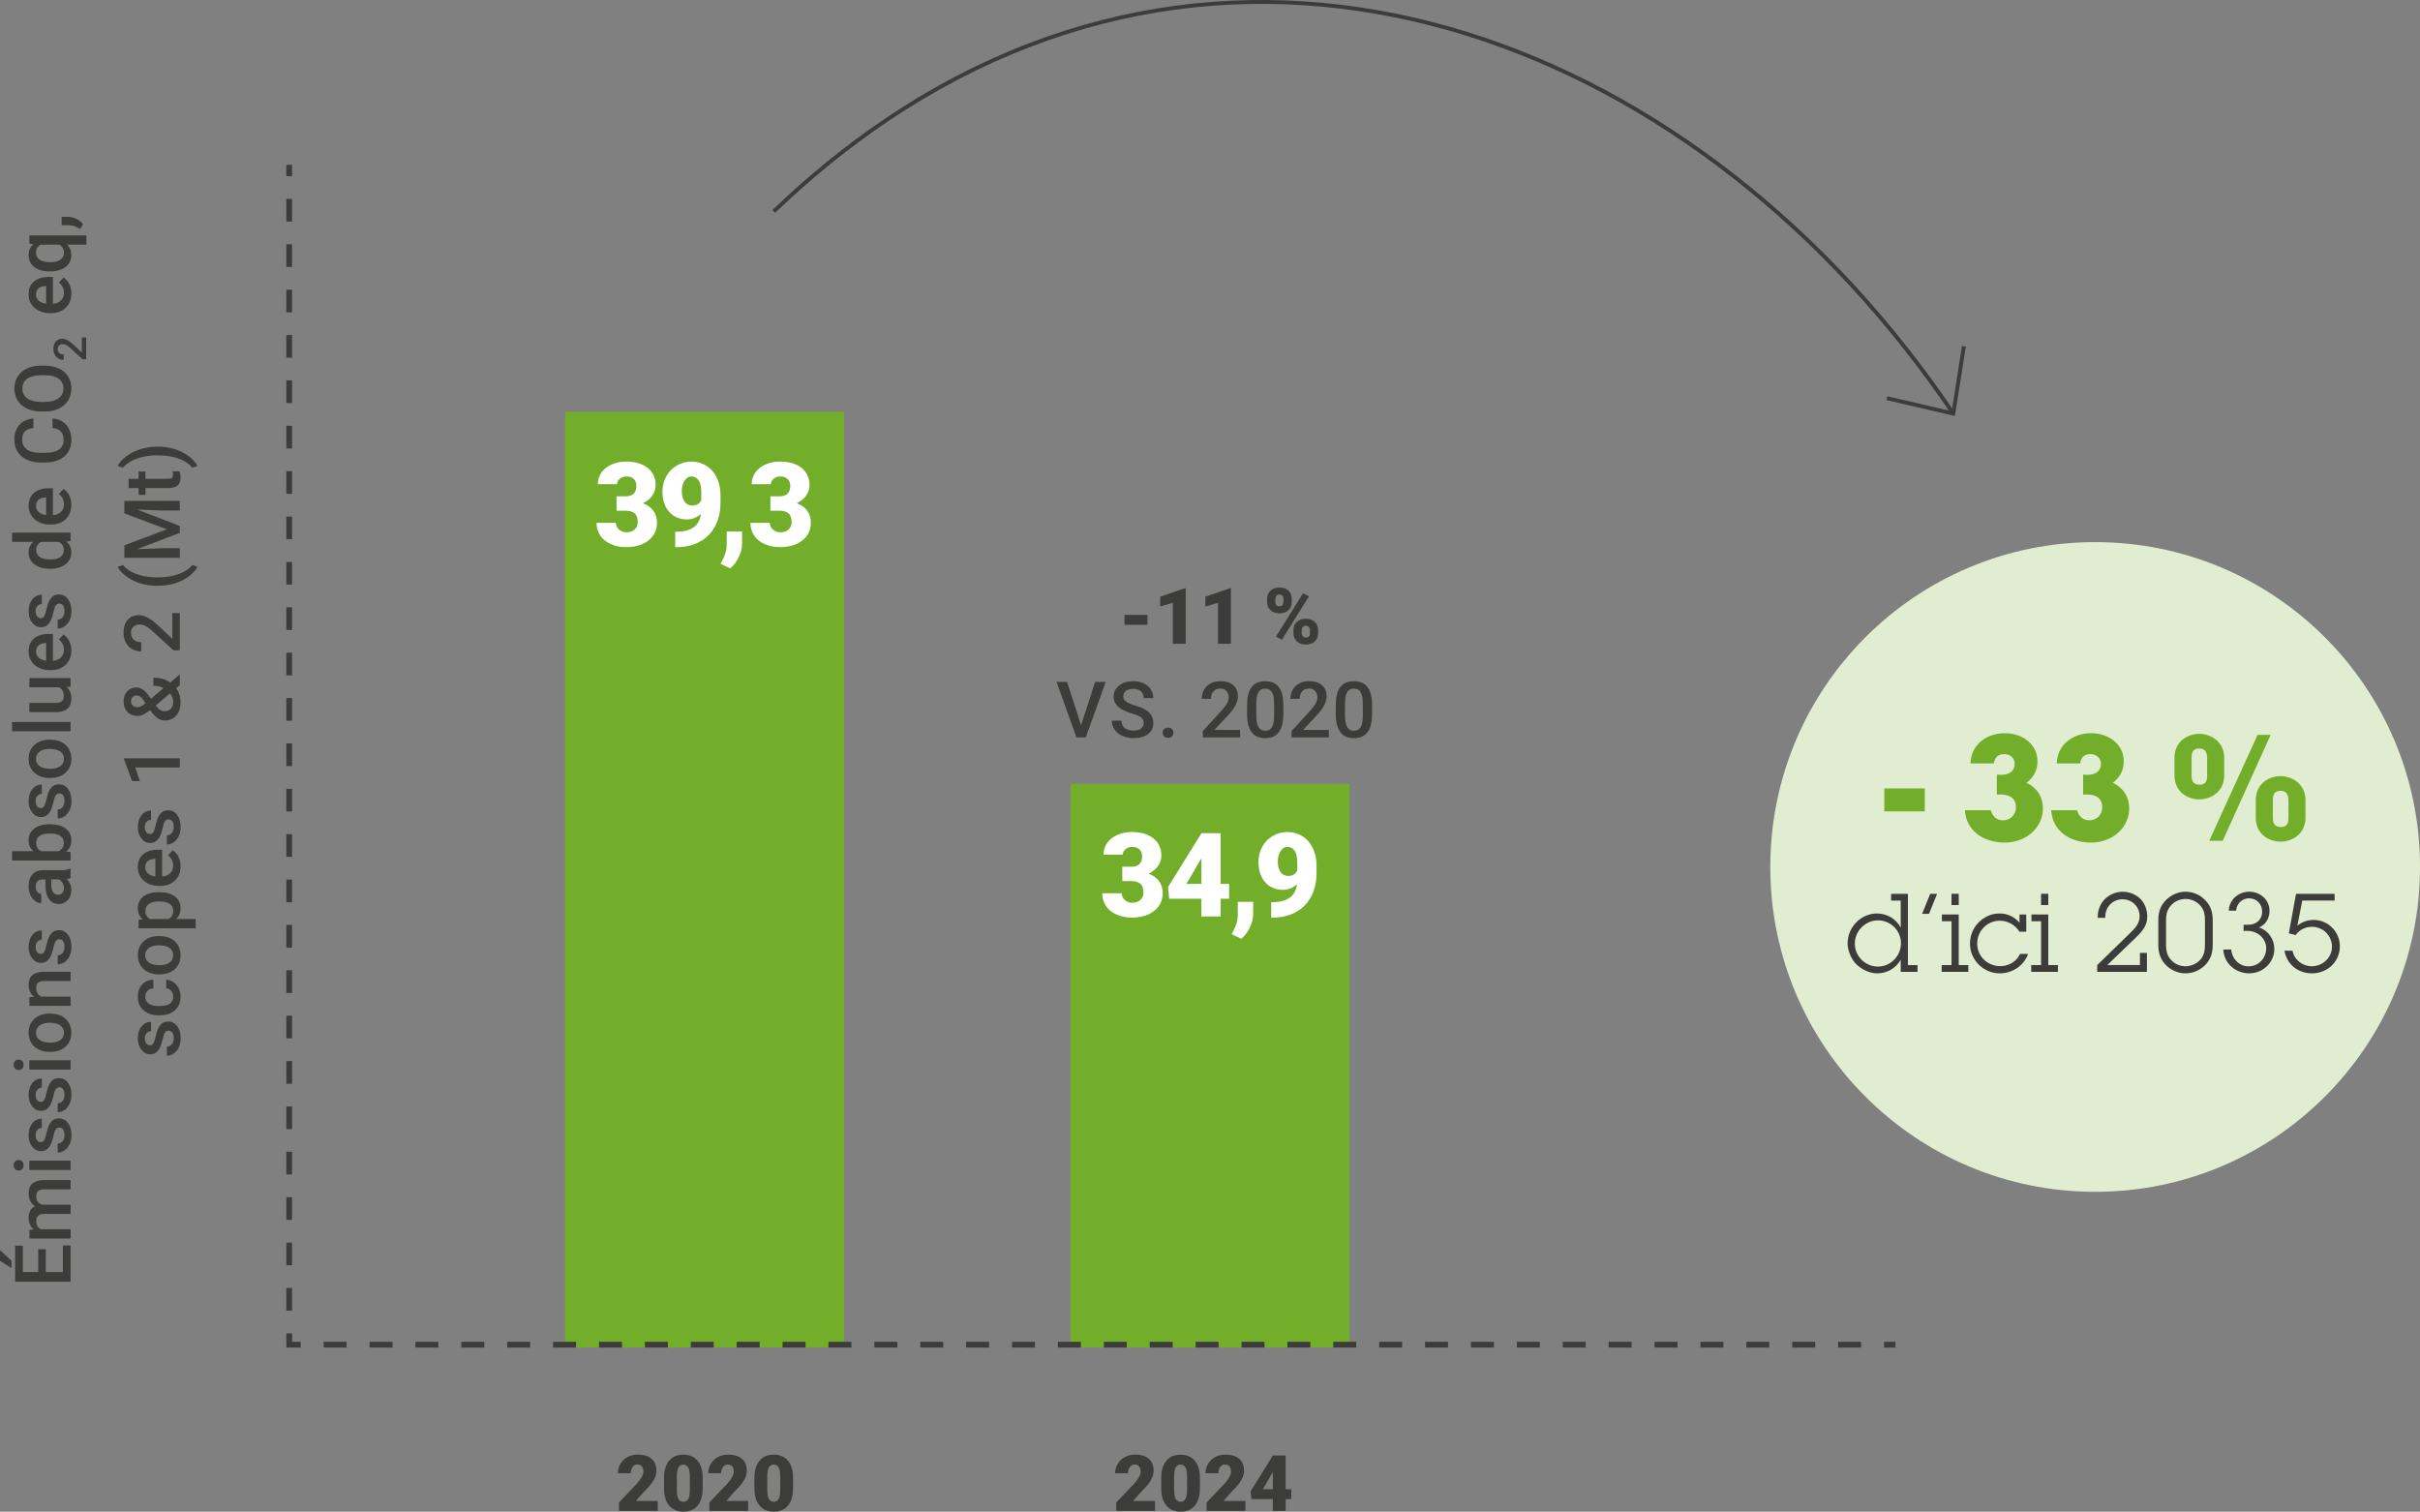<?xml version="1.0" encoding="utf-8"?>
<svg xmlns="http://www.w3.org/2000/svg" id="Calque_2" data-name="Calque 2" viewBox="0 0 850.39 531.21">
  <rect x="0" y="0" width="850.39" height="531.21" fill="#808080" stroke="none"/>
  <defs>
    <style>
      .cls-1 {
        fill: #73ae2b;
      }

      .cls-2 {
        fill: #fff;
      }

      .cls-3 {
        fill: #3c3c3b;
      }

      .cls-4 {
        fill: #e0edd1;
      }
    </style>
  </defs>
  <g id="Calque_1-2" data-name="Calque 1">
    <rect class="cls-1" x="376.21" y="275.46" width="98.01" height="198.08"/>
    <rect class="cls-1" x="198.59" y="144.69" width="98.01" height="328.84"/>
    <path class="cls-3" d="M100.62,460.56h2.02v-7.97h-2.02v7.97ZM100.62,444.62h2.02v-7.97h-2.02v7.97ZM100.62,428.67h2.02v-7.97h-2.02v7.97ZM100.62,412.72h2.02v-7.97h-2.02v7.97ZM100.62,396.78h2.02v-7.97h-2.02v7.97ZM100.62,380.83h2.02v-7.97h-2.02v7.97ZM100.62,364.88h2.02v-7.97h-2.02v7.97ZM100.62,348.94h2.02v-7.97h-2.02v7.97ZM100.62,332.99h2.02v-7.97h-2.02v7.97ZM100.62,317.05h2.02v-7.97h-2.02v7.97ZM100.62,301.1h2.02v-7.97h-2.02v7.97ZM100.62,285.16h2.02v-7.97h-2.02v7.97ZM100.62,269.21h2.02v-7.97h-2.02v7.97ZM100.62,253.26h2.02v-7.97h-2.02v7.97ZM100.62,237.32h2.02v-7.97h-2.02v7.97ZM100.62,221.37h2.02v-7.97h-2.02v7.97ZM100.62,205.43h2.02v-7.97h-2.02v7.97ZM100.62,189.48h2.02v-7.97h-2.02v7.97ZM100.62,173.53h2.02v-7.97h-2.02v7.97ZM100.62,157.59h2.02v-7.97h-2.02v7.97ZM100.62,141.64h2.02v-7.97h-2.02v7.97ZM100.62,125.7h2.02v-7.97h-2.02v7.97ZM100.62,109.75h2.02v-7.97h-2.02v7.97ZM100.62,93.8h2.02v-7.97h-2.02v7.97ZM100.62,77.86h2.02v-7.97h-2.02v7.97Z"/>
    <path class="cls-3" d="M645.91,473.53h8.07v-2.02h-8.07v2.02ZM629.79,473.53h8.07v-2.02h-8.07v2.02ZM613.66,473.53h8.07v-2.02h-8.07v2.02ZM597.53,473.53h8.07v-2.02h-8.07v2.02ZM581.41,473.53h8.07v-2.02h-8.07v2.02ZM565.28,473.53h8.07v-2.02h-8.07v2.02ZM549.15,473.53h8.07v-2.02h-8.07v2.02ZM533.03,473.53h8.07v-2.02h-8.07v2.02ZM516.9,473.53h8.07v-2.02h-8.07v2.02ZM500.77,473.53h8.07v-2.02h-8.07v2.02ZM484.65,473.53h8.07v-2.02h-8.07v2.02ZM468.52,473.53h8.07v-2.02h-8.07v2.02ZM452.39,473.53h8.07v-2.02h-8.07v2.02ZM436.27,473.53h8.07v-2.02h-8.07v2.02ZM420.14,473.53h8.07v-2.02h-8.07v2.02ZM404.01,473.53h8.07v-2.02h-8.07v2.02ZM387.88,473.53h8.07v-2.02h-8.07v2.02ZM371.75,473.53h8.07v-2.02h-8.07v2.02ZM355.63,473.53h8.07v-2.02h-8.07v2.02ZM339.5,473.53h8.07v-2.02h-8.07v2.02ZM323.37,473.53h8.07v-2.02h-8.07v2.02ZM307.25,473.53h8.07v-2.02h-8.07v2.02ZM291.12,473.53h8.07v-2.02h-8.07v2.02ZM275,473.53h8.07v-2.02h-8.07v2.02ZM258.87,473.53h8.07v-2.02h-8.07v2.02ZM242.74,473.53h8.07v-2.02h-8.07v2.02ZM226.62,473.53h8.07v-2.02h-8.07v2.02ZM210.49,473.53h8.07v-2.02h-8.07v2.02ZM194.36,473.53h8.07v-2.02h-8.07v2.02ZM178.24,473.53h8.07v-2.02h-8.07v2.02ZM162.11,473.53h8.07v-2.02h-8.07v2.02ZM145.98,473.53h8.07v-2.02h-8.07v2.02ZM129.86,473.53h8.07v-2.02h-8.07v2.02ZM113.73,473.53h8.07v-2.02h-8.07v2.02Z"/>
    <path class="cls-3" d="M662.04,473.53h4.03v-2.02h-4.03v2.02ZM100.62,468.54v5h5.04v-2.02h-3.02v-2.97h-2.02ZM100.62,61.91h2.02v-3.99h-2.02v3.99Z"/>
    <g>
      <path class="cls-2" d="M216.64,174.41h3.19c2.53,0,3.8-1.24,3.8-3.71,0-.96-.3-1.75-.9-2.36-.6-.61-1.45-.92-2.55-.92-.9,0-1.68.26-2.34.78-.66.52-1,1.17-1,1.95h-6.77c0-1.54.43-2.91,1.29-4.12s2.05-2.14,3.56-2.82c1.52-.67,3.19-1.01,5.01-1.01,3.25,0,5.81.74,7.67,2.23s2.79,3.53,2.79,6.12c0,1.26-.39,2.45-1.15,3.57-.77,1.12-1.89,2.02-3.36,2.72,1.55.56,2.77,1.42,3.65,2.56.88,1.15,1.33,2.56,1.33,4.25,0,2.61-1.01,4.7-3.01,6.27-2.01,1.57-4.65,2.35-7.91,2.35-1.92,0-3.69-.36-5.33-1.1-1.64-.73-2.88-1.74-3.72-3.03-.84-1.29-1.27-2.76-1.27-4.41h6.81c0,.9.36,1.68,1.08,2.33.72.66,1.61.99,2.67.99,1.19,0,2.14-.33,2.85-.99.71-.66,1.07-1.51,1.07-2.54,0-1.47-.37-2.52-1.1-3.13-.74-.62-1.76-.92-3.05-.92h-3.29v-5.04Z"/>
      <path class="cls-2" d="M246.33,180.56c-1.46,1.31-3.1,1.97-4.9,1.97-2.65,0-4.76-.89-6.31-2.69s-2.33-4.19-2.33-7.19c0-1.87.44-3.61,1.31-5.22s2.09-2.88,3.67-3.81c1.57-.94,3.31-1.41,5.21-1.41s3.67.49,5.23,1.46c1.56.97,2.77,2.34,3.64,4.12.87,1.77,1.32,3.82,1.34,6.13v2.59c0,3.23-.63,6.02-1.9,8.4-1.27,2.37-3.07,4.19-5.41,5.46s-5.07,1.91-8.19,1.91h-.42v-5.42l1.29-.02c4.66-.23,7.25-2.32,7.77-6.27ZM243.26,177.65c1.47,0,2.53-.63,3.17-1.91v-2.81c0-1.87-.32-3.26-.95-4.16s-1.48-1.35-2.55-1.35c-.95,0-1.75.51-2.39,1.53-.64,1.02-.96,2.25-.96,3.69,0,1.53.33,2.74.98,3.65.66.9,1.55,1.35,2.69,1.35Z"/>
      <path class="cls-2" d="M256.63,199.74l-3.42-1.61.69-1.37c.93-1.74,1.42-3.4,1.46-4.98v-5.02h5.42l-.02,4.36c-.01,1.54-.41,3.11-1.18,4.7-.78,1.59-1.76,2.9-2.95,3.91Z"/>
      <path class="cls-2" d="M270.71,174.41h3.19c2.53,0,3.8-1.24,3.8-3.71,0-.96-.3-1.75-.9-2.36-.6-.61-1.45-.92-2.55-.92-.9,0-1.68.26-2.34.78-.66.52-1,1.17-1,1.95h-6.77c0-1.54.43-2.91,1.29-4.12s2.05-2.14,3.56-2.82c1.52-.67,3.19-1.01,5.01-1.01,3.25,0,5.81.74,7.67,2.23s2.79,3.53,2.79,6.12c0,1.26-.39,2.45-1.15,3.57-.77,1.12-1.89,2.02-3.36,2.72,1.55.56,2.77,1.42,3.65,2.56.88,1.15,1.33,2.56,1.33,4.25,0,2.61-1.01,4.7-3.01,6.27-2.01,1.57-4.65,2.35-7.91,2.35-1.92,0-3.69-.36-5.33-1.1-1.64-.73-2.88-1.74-3.72-3.03-.84-1.29-1.27-2.76-1.27-4.41h6.81c0,.9.36,1.68,1.08,2.33.72.66,1.61.99,2.67.99,1.19,0,2.14-.33,2.85-.99.71-.66,1.07-1.51,1.07-2.54,0-1.47-.37-2.52-1.1-3.13-.74-.62-1.76-.92-3.05-.92h-3.29v-5.04Z"/>
    </g>
    <g>
      <path class="cls-2" d="M394.35,304.58h3.19c2.53,0,3.8-1.24,3.8-3.71,0-.96-.3-1.75-.9-2.36s-1.45-.92-2.55-.92c-.9,0-1.68.26-2.34.78-.66.52-1,1.17-1,1.95h-6.77c0-1.54.43-2.91,1.29-4.11.86-1.21,2.05-2.15,3.56-2.82,1.52-.68,3.19-1.02,5.01-1.02,3.25,0,5.81.74,7.67,2.23,1.86,1.48,2.79,3.52,2.79,6.12,0,1.26-.39,2.45-1.15,3.57-.77,1.12-1.89,2.02-3.36,2.72,1.55.56,2.77,1.41,3.65,2.56s1.33,2.56,1.33,4.25c0,2.61-1.01,4.7-3.01,6.27-2.01,1.57-4.65,2.35-7.91,2.35-1.92,0-3.69-.36-5.33-1.09-1.64-.73-2.88-1.74-3.72-3.04-.84-1.29-1.27-2.76-1.27-4.41h6.81c0,.9.36,1.68,1.08,2.33.72.66,1.61.99,2.67.99,1.19,0,2.14-.33,2.85-1,.71-.66,1.07-1.5,1.07-2.54,0-1.47-.37-2.52-1.1-3.13-.74-.62-1.76-.93-3.05-.93h-3.29v-5.04Z"/>
      <path class="cls-2" d="M428.94,310.6h2.97v5.22h-2.97v6.21h-6.77v-6.21h-11.31l-.4-4.13,11.71-18.84v-.06h6.77v17.81ZM416.92,310.6h5.26v-9l-.42.69-4.84,8.31Z"/>
      <path class="cls-2" d="M436.23,329.9l-3.42-1.61.69-1.37c.93-1.74,1.42-3.4,1.46-4.98v-5.02h5.42l-.02,4.35c-.01,1.54-.41,3.11-1.18,4.7-.78,1.59-1.76,2.9-2.95,3.91Z"/>
      <path class="cls-2" d="M455.77,310.72c-1.46,1.31-3.1,1.97-4.9,1.97-2.65,0-4.76-.89-6.31-2.69s-2.33-4.19-2.33-7.19c0-1.87.44-3.61,1.31-5.22s2.09-2.88,3.67-3.81c1.57-.94,3.31-1.41,5.21-1.41s3.67.49,5.23,1.46c1.56.97,2.77,2.35,3.64,4.12s1.32,3.82,1.34,6.14v2.59c0,3.23-.63,6.02-1.9,8.4-1.27,2.37-3.07,4.19-5.41,5.46-2.34,1.27-5.07,1.91-8.19,1.91h-.42v-5.42l1.29-.02c4.66-.23,7.25-2.32,7.77-6.27ZM452.7,307.81c1.47,0,2.53-.64,3.17-1.91v-2.81c0-1.87-.32-3.26-.95-4.16-.63-.9-1.48-1.35-2.55-1.35-.95,0-1.75.51-2.39,1.53s-.96,2.25-.96,3.69c0,1.53.33,2.74.98,3.65s1.55,1.35,2.69,1.35Z"/>
    </g>
    <g>
      <path class="cls-3" d="M403.21,219.56h-8.05v-3.48h8.05v3.48Z"/>
      <path class="cls-3" d="M416.65,226.22h-4.52v-14.4l-4.44,1.3v-3.43l8.55-2.96h.42v19.49Z"/>
      <path class="cls-3" d="M432.53,226.22h-4.52v-14.4l-4.44,1.3v-3.43l8.55-2.96h.42v19.49Z"/>
      <path class="cls-3" d="M445.25,210.48c0-1.2.39-2.18,1.18-2.92s1.84-1.11,3.16-1.11,2.4.37,3.17,1.11c.78.73,1.16,1.73,1.16,2.99v.96c0,1.2-.39,2.17-1.16,2.91s-1.83,1.1-3.15,1.1-2.37-.36-3.16-1.09c-.8-.73-1.2-1.72-1.2-2.99v-.95ZM448.15,211.51c0,.46.13.84.39,1.12.26.29.62.43,1.07.43.94,0,1.41-.59,1.41-1.78v-.8c0-.46-.13-.84-.37-1.14-.25-.29-.6-.44-1.06-.44s-.78.14-1.04.43c-.26.29-.39.68-.39,1.18v1ZM450.47,224.77l-2.1-1.06,9.52-15.23,2.1,1.06-9.52,15.23ZM454.51,221.45c0-1.21.4-2.19,1.18-2.92.79-.73,1.84-1.1,3.15-1.1s2.39.36,3.17,1.08,1.18,1.73,1.18,3.03v.94c0,1.21-.39,2.19-1.16,2.92s-1.83,1.1-3.16,1.1-2.37-.36-3.16-1.09c-.8-.73-1.2-1.72-1.2-2.99v-.96ZM457.41,222.47c0,.42.14.78.43,1.1.29.31.63.47,1.04.47.86,0,1.33-.41,1.41-1.22v-1.37c.01-.47-.12-.85-.37-1.14-.26-.29-.61-.43-1.06-.43s-.77.14-1.03.41-.4.63-.42,1.1v1.09Z"/>
    </g>
    <g>
      <path class="cls-3" d="M379.88,254.88l4.95-15.25h3.72l-7.01,19.49h-3.28l-6.99-19.49h3.71l4.9,15.25Z"/>
      <path class="cls-3" d="M401.9,254.1c0-.86-.3-1.52-.9-1.98-.61-.46-1.69-.93-3.26-1.41s-2.82-1-3.75-1.58c-1.78-1.12-2.66-2.57-2.66-4.36,0-1.57.64-2.86,1.92-3.88,1.28-1.02,2.95-1.53,4.99-1.53,1.36,0,2.56.25,3.63.75s1.9,1.21,2.5,2.14c.61.92.91,1.95.91,3.07h-3.37c0-1.02-.32-1.81-.96-2.39-.64-.57-1.55-.86-2.74-.86-1.11,0-1.97.24-2.58.71-.61.47-.92,1.13-.92,1.98,0,.71.33,1.31.99,1.79.66.48,1.75.94,3.27,1.39,1.52.45,2.74.96,3.65,1.54.92.57,1.59,1.23,2.02,1.98.43.74.64,1.62.64,2.62,0,1.63-.62,2.92-1.87,3.87-1.24.96-2.93,1.44-5.07,1.44-1.41,0-2.71-.26-3.89-.78-1.18-.52-2.1-1.25-2.76-2.16-.66-.92-.99-1.99-.99-3.21h3.39c0,1.11.37,1.96,1.1,2.57s1.78.91,3.15.91c1.18,0,2.06-.24,2.66-.72.59-.48.89-1.11.89-1.89Z"/>
      <path class="cls-3" d="M410.44,255.7c.61,0,1.08.17,1.41.51.33.35.5.78.5,1.29s-.17.93-.5,1.27c-.33.33-.8.5-1.41.5s-1.04-.17-1.38-.5-.51-.76-.51-1.27.17-.95.5-1.29c.33-.34.8-.51,1.39-.51Z"/>
      <path class="cls-3" d="M435.79,259.13h-13.11v-2.24l6.49-7.08c.94-1.04,1.6-1.92,2-2.62.4-.7.59-1.4.59-2.11,0-.93-.26-1.68-.78-2.25-.52-.57-1.23-.86-2.11-.86-1.05,0-1.87.32-2.45.96s-.87,1.52-.87,2.64h-3.25c0-1.19.27-2.25.81-3.21.54-.95,1.31-1.69,2.31-2.21,1.01-.53,2.16-.79,3.48-.79,1.89,0,3.38.48,4.48,1.42,1.1.95,1.64,2.27,1.64,3.94,0,.97-.28,1.99-.82,3.06-.55,1.07-1.45,2.28-2.7,3.63l-4.77,5.1h9.05v2.6Z"/>
      <path class="cls-3" d="M450.97,250.92c0,2.8-.52,4.92-1.57,6.34-1.05,1.42-2.64,2.14-4.78,2.14s-3.69-.69-4.76-2.08c-1.07-1.39-1.61-3.44-1.64-6.16v-3.37c0-2.8.52-4.91,1.57-6.31,1.05-1.4,2.65-2.1,4.8-2.1s3.72.68,4.77,2.05c1.05,1.37,1.59,3.41,1.61,6.13v3.37ZM447.72,247.28c0-1.83-.25-3.17-.75-4.02-.5-.85-1.29-1.28-2.38-1.28s-1.84.4-2.34,1.21c-.5.81-.76,2.07-.79,3.78v4.42c0,1.82.25,3.18.76,4.07s1.31,1.34,2.4,1.34,1.82-.41,2.32-1.24c.5-.83.76-2.12.79-3.88v-4.4Z"/>
      <path class="cls-3" d="M466.96,259.13h-13.11v-2.24l6.49-7.08c.94-1.04,1.6-1.92,2-2.62.4-.7.59-1.4.59-2.11,0-.93-.26-1.68-.78-2.25-.52-.57-1.23-.86-2.11-.86-1.05,0-1.87.32-2.45.96s-.87,1.52-.87,2.64h-3.25c0-1.19.27-2.25.81-3.21.54-.95,1.31-1.69,2.31-2.21,1.01-.53,2.16-.79,3.48-.79,1.89,0,3.38.48,4.48,1.42,1.1.95,1.64,2.27,1.64,3.94,0,.97-.28,1.99-.82,3.06-.55,1.07-1.45,2.28-2.7,3.63l-4.77,5.1h9.05v2.6Z"/>
      <path class="cls-3" d="M482.14,250.92c0,2.8-.52,4.92-1.57,6.34-1.05,1.42-2.64,2.14-4.78,2.14s-3.69-.69-4.76-2.08c-1.07-1.39-1.61-3.44-1.64-6.16v-3.37c0-2.8.52-4.91,1.57-6.31,1.05-1.4,2.65-2.1,4.8-2.1s3.72.68,4.77,2.05c1.05,1.37,1.59,3.41,1.61,6.13v3.37ZM478.89,247.28c0-1.83-.25-3.17-.75-4.02-.5-.85-1.29-1.28-2.38-1.28s-1.84.4-2.34,1.21c-.5.81-.76,2.07-.79,3.78v4.42c0,1.82.25,3.18.76,4.07s1.31,1.34,2.4,1.34,1.82-.41,2.32-1.24c.5-.83.76-2.12.79-3.88v-4.4Z"/>
    </g>
    <g>
      <path class="cls-3" d="M405.84,530.94h-13.6v-2.95l6.27-6.59c1.54-1.76,2.32-3.15,2.32-4.19,0-.84-.18-1.48-.55-1.92s-.9-.65-1.59-.65-1.25.29-1.67.87-.64,1.32-.64,2.19h-4.52c0-1.19.3-2.3.9-3.31s1.43-1.8,2.49-2.37c1.06-.57,2.25-.86,3.56-.86,2.11,0,3.73.48,4.87,1.46,1.14.97,1.71,2.37,1.71,4.19,0,.77-.14,1.52-.43,2.24s-.73,1.49-1.33,2.29c-.61.8-1.57,1.87-2.91,3.21l-2.52,2.9h7.67v3.48Z"/>
      <path class="cls-3" d="M421.65,522.97c0,2.63-.59,4.66-1.77,6.09-1.18,1.43-2.85,2.14-5,2.14s-3.85-.72-5.03-2.15c-1.19-1.44-1.78-3.46-1.78-6.08v-3.56c0-2.63.59-4.66,1.78-6.09,1.18-1.43,2.85-2.14,5.01-2.14s3.83.72,5.02,2.15c1.19,1.44,1.78,3.47,1.78,6.09v3.54ZM417.14,518.84c0-1.4-.18-2.45-.55-3.14s-.95-1.04-1.74-1.04-1.34.32-1.69.96c-.35.64-.54,1.62-.57,2.92v4.98c0,1.46.18,2.52.55,3.19s.95,1.01,1.74,1.01,1.33-.33,1.7-.99c.37-.65.55-1.68.56-3.08v-4.82Z"/>
      <path class="cls-3" d="M437.6,530.94h-13.6v-2.95l6.27-6.59c1.54-1.76,2.32-3.15,2.32-4.19,0-.84-.18-1.48-.55-1.92s-.9-.65-1.59-.65-1.25.29-1.67.87-.64,1.32-.64,2.19h-4.52c0-1.19.3-2.3.9-3.31s1.43-1.8,2.49-2.37c1.06-.57,2.25-.86,3.56-.86,2.11,0,3.73.48,4.87,1.46,1.14.97,1.71,2.37,1.71,4.19,0,.77-.14,1.52-.43,2.24s-.73,1.49-1.33,2.29c-.61.8-1.57,1.87-2.91,3.21l-2.52,2.9h7.67v3.48Z"/>
      <path class="cls-3" d="M451.79,523.32h1.98v3.48h-1.98v4.13h-4.51v-4.13h-7.54l-.27-2.76,7.8-12.55v-.04h4.51v11.88ZM443.77,523.32h3.51v-6l-.28.45-3.23,5.55Z"/>
    </g>
    <g>
      <path class="cls-3" d="M231.11,530.94h-13.6v-2.95l6.27-6.59c1.54-1.76,2.32-3.15,2.32-4.19,0-.84-.18-1.48-.55-1.92s-.9-.65-1.59-.65-1.25.29-1.67.87-.64,1.32-.64,2.19h-4.52c0-1.19.3-2.3.9-3.31s1.43-1.8,2.49-2.37c1.06-.57,2.25-.86,3.56-.86,2.11,0,3.73.48,4.87,1.46,1.14.97,1.71,2.37,1.71,4.19,0,.77-.14,1.52-.43,2.24s-.73,1.49-1.33,2.29c-.61.8-1.57,1.87-2.91,3.21l-2.52,2.9h7.67v3.48Z"/>
      <path class="cls-3" d="M246.92,522.97c0,2.63-.59,4.66-1.77,6.09-1.18,1.43-2.85,2.14-5,2.14s-3.85-.72-5.03-2.15c-1.19-1.44-1.78-3.46-1.78-6.08v-3.56c0-2.63.59-4.66,1.78-6.09,1.18-1.43,2.85-2.14,5.01-2.14s3.83.72,5.02,2.15c1.19,1.44,1.78,3.47,1.78,6.09v3.54ZM242.41,518.84c0-1.4-.18-2.45-.55-3.14s-.95-1.04-1.74-1.04-1.34.32-1.69.96c-.35.64-.54,1.62-.57,2.92v4.98c0,1.46.18,2.52.55,3.19s.95,1.01,1.74,1.01,1.33-.33,1.7-.99c.37-.65.55-1.68.56-3.08v-4.82Z"/>
      <path class="cls-3" d="M262.87,530.94h-13.6v-2.95l6.27-6.59c1.54-1.76,2.32-3.15,2.32-4.19,0-.84-.18-1.48-.55-1.92s-.9-.65-1.59-.65-1.25.29-1.67.87-.64,1.32-.64,2.19h-4.52c0-1.19.3-2.3.9-3.31s1.43-1.8,2.49-2.37c1.06-.57,2.25-.86,3.56-.86,2.11,0,3.73.48,4.87,1.46,1.14.97,1.71,2.37,1.71,4.19,0,.77-.14,1.52-.43,2.24s-.73,1.49-1.33,2.29c-.61.8-1.57,1.87-2.91,3.21l-2.52,2.9h7.67v3.48Z"/>
      <path class="cls-3" d="M278.68,522.97c0,2.63-.59,4.66-1.77,6.09-1.18,1.43-2.85,2.14-5,2.14s-3.85-.72-5.03-2.15c-1.19-1.44-1.78-3.46-1.78-6.08v-3.56c0-2.63.59-4.66,1.78-6.09,1.18-1.43,2.85-2.14,5.01-2.14s3.83.72,5.02,2.15c1.19,1.44,1.78,3.47,1.78,6.09v3.54ZM274.17,518.84c0-1.4-.18-2.45-.55-3.14s-.95-1.04-1.74-1.04-1.34.32-1.69.96c-.35.64-.54,1.62-.57,2.92v4.98c0,1.46.18,2.52.55,3.19s.95,1.01,1.74,1.01,1.33-.33,1.7-.99c.37-.65.55-1.68.56-3.08v-4.82Z"/>
    </g>
    <g>
      <path class="cls-3" d="M0,443.02v-3.71l4.05,3.71v2.61s-4.05-2.61-4.05-2.61ZM16.1,438.99v8.01h6v-9.36h2.7v12.74H5.31v-12.65h2.73v9.26h5.38v-8.01h2.68Z"/>
      <path class="cls-3" d="M10.32,432.14l1.52-.09c-1.19-1.02-1.78-2.41-1.78-4.18,0-1.93.74-3.26,2.22-3.98-1.48-1.05-2.22-2.53-2.22-4.44,0-1.6.44-2.78,1.32-3.57.89-.78,2.19-1.18,3.91-1.2h9.52v3.26h-9.42c-.92,0-1.6.2-2.02.6-.43.41-.64,1.07-.64,2,0,.74.2,1.34.6,1.82.4.47.92.79,1.56.99l9.93-.02v3.25h-9.53c-1.7.05-2.56.92-2.56,2.61,0,1.31.54,2.23,1.6,2.77h10.5v3.25h-14.48v-3.07Z"/>
      <path class="cls-3" d="M6.55,411.34c-.5,0-.91-.16-1.24-.48s-.49-.77-.49-1.36.16-1.04.49-1.37.74-.48,1.24-.48.9.16,1.23.48.49.78.49,1.37-.16,1.04-.49,1.36-.73.48-1.23.48ZM24.8,407.88v3.26h-14.48v-3.26h14.48Z"/>
      <path class="cls-3" d="M20.87,396.22c-.58,0-1.02.24-1.32.71-.31.48-.57,1.27-.8,2.38-.24,1.11-.53,2.03-.89,2.77-.78,1.63-1.92,2.44-3.41,2.44-1.25,0-2.29-.53-3.13-1.58s-1.26-2.39-1.26-4.02c0-1.73.43-3.13,1.29-4.2.86-1.07,1.97-1.6,3.34-1.6v3.25c-.63,0-1.15.23-1.56.7-.41.47-.62,1.08-.62,1.85,0,.72.17,1.3.49,1.75.33.45.78.67,1.33.67.5,0,.89-.2,1.17-.63.27-.42.55-1.27.84-2.54.28-1.27.62-2.28,1-3.01.39-.72.86-1.26,1.4-1.62.55-.35,1.21-.52,1.98-.52,1.31,0,2.36.54,3.17,1.62s1.21,2.5,1.21,4.24c0,1.19-.21,2.25-.64,3.18s-1.02,1.65-1.77,2.17-1.56.78-2.42.78v-3.16c.77-.05,1.35-.34,1.77-.87.41-.54.62-1.24.62-2.13s-.16-1.5-.49-1.95-.76-.67-1.28-.67Z"/>
      <path class="cls-3" d="M20.87,382.07c-.58,0-1.02.24-1.32.72-.31.48-.57,1.27-.8,2.38-.24,1.1-.53,2.03-.89,2.77-.78,1.62-1.92,2.43-3.41,2.43-1.25,0-2.29-.52-3.13-1.57-.84-1.05-1.26-2.39-1.26-4.02,0-1.73.43-3.13,1.29-4.2.86-1.07,1.97-1.6,3.34-1.6v3.25c-.63,0-1.15.24-1.56.7-.41.47-.62,1.08-.62,1.85,0,.71.17,1.3.49,1.75.33.45.78.67,1.33.67.5,0,.89-.21,1.17-.63.27-.42.55-1.26.84-2.54.28-1.28.62-2.28,1-3.01.39-.73.86-1.26,1.4-1.62.55-.35,1.21-.53,1.98-.53,1.31,0,2.36.54,3.17,1.62.81,1.08,1.21,2.5,1.21,4.24,0,1.19-.21,2.24-.64,3.17-.43.93-1.02,1.65-1.77,2.17-.75.51-1.56.77-2.42.77v-3.16c.77-.04,1.35-.33,1.77-.87.41-.54.62-1.24.62-2.13s-.16-1.5-.49-1.95c-.33-.45-.76-.67-1.28-.67Z"/>
      <path class="cls-3" d="M6.55,376.03c-.5,0-.91-.16-1.24-.48-.33-.32-.49-.77-.49-1.36s.16-1.04.49-1.36.74-.48,1.24-.48.9.16,1.23.48.49.77.49,1.36-.16,1.04-.49,1.36c-.33.32-.73.48-1.23.48ZM24.8,372.58v3.26h-14.48v-3.26h14.48Z"/>
      <path class="cls-3" d="M17.42,369.64c-1.41,0-2.69-.28-3.83-.84-1.14-.56-2.01-1.35-2.62-2.37s-.92-2.18-.92-3.5c0-1.96.63-3.54,1.89-4.76,1.25-1.22,2.92-1.88,5-1.98h.77c1.43-.01,2.7.26,3.83.81,1.12.55,1.99,1.33,2.61,2.36.61,1.02.92,2.2.92,3.54,0,2.05-.68,3.68-2.04,4.91s-3.18,1.84-5.45,1.84h-.16ZM17.71,366.39c1.49,0,2.66-.31,3.5-.93.84-.61,1.26-1.47,1.26-2.57s-.43-1.95-1.29-2.56-2.11-.92-3.76-.92c-1.46,0-2.62.32-3.48.95-.86.63-1.29,1.48-1.29,2.56s.42,1.91,1.27,2.53c.84.62,2.1.94,3.78.94Z"/>
      <path class="cls-3" d="M10.32,350.41l1.68-.1c-1.3-1.07-1.94-2.47-1.94-4.21,0-3.01,1.73-4.55,5.18-4.61h9.57v3.25h-9.38c-.92,0-1.6.2-2.05.6-.44.4-.66,1.04-.66,1.95,0,1.31.59,2.29,1.78,2.93h10.31v3.25h-14.48v-3.06Z"/>
      <path class="cls-3" d="M20.87,330.06c-.58,0-1.02.24-1.32.72-.31.48-.57,1.27-.8,2.38-.24,1.1-.53,2.02-.89,2.77-.78,1.62-1.92,2.44-3.41,2.44-1.25,0-2.29-.52-3.13-1.58s-1.26-2.39-1.26-4.02c0-1.73.43-3.13,1.29-4.19.86-1.07,1.97-1.61,3.34-1.61v3.26c-.63,0-1.15.24-1.56.7-.41.46-.62,1.08-.62,1.85,0,.71.17,1.3.49,1.75.33.45.78.67,1.33.67.5,0,.89-.21,1.17-.63.27-.42.55-1.26.84-2.54.28-1.28.62-2.28,1-3,.39-.73.86-1.27,1.4-1.62.55-.35,1.21-.54,1.98-.54,1.31,0,2.36.55,3.17,1.62s1.21,2.5,1.21,4.25c0,1.18-.21,2.24-.64,3.17s-1.02,1.65-1.77,2.17-1.56.78-2.42.78v-3.16c.77-.04,1.35-.33,1.77-.87.41-.54.62-1.25.62-2.13s-.16-1.51-.49-1.95-.76-.67-1.28-.67Z"/>
      <path class="cls-3" d="M24.8,308.55c-.28.14-.73.27-1.35.37,1.08,1.04,1.62,2.3,1.62,3.8s-.42,2.65-1.24,3.57c-.84.92-1.86,1.38-3.08,1.38-1.54,0-2.73-.57-3.55-1.72s-1.24-2.78-1.24-4.92v-2h-.95c-.75,0-1.35.21-1.8.63s-.67,1.06-.67,1.92c0,.74.18,1.34.55,1.82.37.47.84.71,1.41.71v3.26c-.79,0-1.54-.27-2.23-.79s-1.24-1.24-1.63-2.15-.59-1.92-.59-3.04c0-1.69.43-3.04,1.28-4.05s2.05-1.53,3.59-1.55h6.53c1.3,0,2.34-.18,3.12-.55h.22v3.32ZM22.46,312.12c0-.64-.16-1.25-.47-1.82-.31-.56-.73-.99-1.26-1.28h-2.73v1.76c0,1.2.21,2.11.63,2.72.42.61,1.01.91,1.78.91.63,0,1.12-.21,1.49-.63.37-.41.55-.97.55-1.67Z"/>
      <path class="cls-3" d="M17.71,289.66c2.25,0,4.04.5,5.37,1.5,1.33,1.01,1.99,2.39,1.99,4.14s-.61,3.02-1.83,3.96l1.56.16v2.95H4.24v-3.26h7.47c-1.11-.93-1.66-2.2-1.66-3.79,0-1.77.66-3.15,1.97-4.16,1.32-1.01,3.15-1.52,5.5-1.52h.19ZM17.42,292.91c-1.57,0-2.75.28-3.53.84-.78.55-1.18,1.35-1.18,2.41,0,1.41.62,2.4,1.85,2.97h5.97c1.26-.58,1.89-1.57,1.89-3,0-1.02-.38-1.8-1.14-2.36-.76-.55-1.9-.84-3.44-.86h-.42Z"/>
      <path class="cls-3" d="M20.87,278.81c-.58,0-1.02.24-1.32.72-.31.48-.57,1.27-.8,2.38-.24,1.1-.53,2.02-.89,2.77-.78,1.62-1.92,2.44-3.41,2.44-1.25,0-2.29-.52-3.13-1.58s-1.26-2.39-1.26-4.02c0-1.73.43-3.13,1.29-4.19.86-1.07,1.97-1.61,3.34-1.61v3.26c-.63,0-1.15.24-1.56.7-.41.46-.62,1.08-.62,1.85,0,.71.17,1.3.49,1.75.33.45.78.67,1.33.67.5,0,.89-.21,1.17-.63.27-.42.55-1.26.84-2.54.28-1.28.62-2.28,1-3,.39-.73.86-1.27,1.4-1.62.55-.35,1.21-.54,1.98-.54,1.31,0,2.36.55,3.17,1.62s1.21,2.5,1.21,4.25c0,1.18-.21,2.24-.64,3.17s-1.02,1.65-1.77,2.17-1.56.78-2.42.78v-3.16c.77-.04,1.35-.33,1.77-.87.41-.54.62-1.25.62-2.13s-.16-1.51-.49-1.95-.76-.67-1.28-.67Z"/>
      <path class="cls-3" d="M17.42,273.4c-1.41,0-2.69-.28-3.83-.85-1.14-.56-2.01-1.35-2.62-2.37s-.92-2.19-.92-3.51c0-1.95.63-3.54,1.89-4.76,1.25-1.22,2.92-1.88,5-1.98h.77c1.43-.01,2.7.26,3.83.81,1.12.55,1.99,1.34,2.61,2.36.61,1.02.92,2.2.92,3.54,0,2.04-.68,3.68-2.04,4.91-1.36,1.23-3.18,1.84-5.45,1.84h-.16ZM17.71,270.14c1.49,0,2.66-.31,3.5-.92.84-.62,1.26-1.47,1.26-2.57s-.43-1.95-1.29-2.56c-.86-.61-2.11-.92-3.76-.92-1.46,0-2.62.31-3.48.95-.86.63-1.29,1.48-1.29,2.56s.42,1.91,1.27,2.53c.84.62,2.1.94,3.78.94Z"/>
      <path class="cls-3" d="M24.8,253.71v3.25H4.24v-3.25h20.56Z"/>
      <path class="cls-3" d="M23.38,241.4c1.12.96,1.69,2.31,1.69,4.07,0,1.57-.46,2.76-1.38,3.57-.92.81-2.25,1.21-3.98,1.21h-9.39v-3.25h9.34c1.84,0,2.76-.76,2.76-2.29s-.57-2.65-1.7-3.2h-10.4v-3.25h14.48v3.07l-1.42.08Z"/>
      <path class="cls-3" d="M25.07,228.56c0,2.06-.65,3.73-1.95,5.01-1.3,1.28-3.03,1.92-5.18,1.92h-.41c-1.45,0-2.74-.28-3.87-.84-1.14-.56-2.02-1.34-2.66-2.35-.63-1.01-.95-2.13-.95-3.37,0-1.97.63-3.5,1.89-4.57,1.25-1.08,3.04-1.61,5.34-1.61h1.31v9.46c1.19-.1,2.14-.5,2.84-1.2.7-.7,1.04-1.58,1.04-2.64,0-1.49-.61-2.7-1.8-3.64l1.67-1.75c.87.58,1.54,1.35,2.01,2.32.48.97.72,2.05.72,3.26ZM12.66,228.95c0,.89.32,1.61.94,2.16.62.55,1.49.9,2.61,1.05v-6.2h-.24c-1.09.07-1.91.36-2.47.87s-.84,1.21-.84,2.12Z"/>
      <path class="cls-3" d="M20.87,212.11c-.58,0-1.02.24-1.32.71-.31.48-.57,1.27-.8,2.38-.24,1.11-.53,2.03-.89,2.77-.78,1.63-1.92,2.44-3.41,2.44-1.25,0-2.29-.53-3.13-1.58s-1.26-2.39-1.26-4.02c0-1.73.43-3.13,1.29-4.2.86-1.07,1.97-1.6,3.34-1.6v3.25c-.63,0-1.15.23-1.56.7-.41.46-.62,1.08-.62,1.85,0,.71.17,1.3.49,1.75.33.45.78.67,1.33.67.5,0,.89-.21,1.17-.63.27-.42.55-1.27.84-2.54.28-1.28.62-2.28,1-3.01.39-.73.86-1.27,1.4-1.62.55-.35,1.21-.53,1.98-.53,1.31,0,2.36.54,3.17,1.62s1.21,2.5,1.21,4.24c0,1.19-.21,2.24-.64,3.17s-1.02,1.65-1.77,2.17-1.56.78-2.42.78v-3.16c.77-.05,1.35-.33,1.77-.87.41-.54.62-1.25.62-2.13s-.16-1.51-.49-1.95-.76-.67-1.28-.67Z"/>
      <path class="cls-3" d="M17.46,199.86c-2.23,0-4.03-.52-5.38-1.55-1.35-1.04-2.03-2.42-2.03-4.16,0-1.53.54-2.78,1.61-3.72h-7.42v-3.25h20.56v2.95l-1.5.16c1.18.97,1.77,2.27,1.77,3.9s-.69,3.07-2.05,4.12c-1.37,1.05-3.22,1.57-5.57,1.57ZM17.74,196.6c1.47,0,2.62-.28,3.45-.85.82-.56,1.24-1.37,1.24-2.42,0-1.33-.59-2.3-1.78-2.92h-6.18c-1.16.6-1.75,1.56-1.75,2.89,0,1.05.42,1.87,1.25,2.44s2.09.86,3.77.86Z"/>
      <path class="cls-3" d="M25.07,177.39c0,2.06-.65,3.73-1.95,5.01-1.3,1.28-3.03,1.92-5.18,1.92h-.41c-1.45,0-2.74-.28-3.87-.84-1.14-.56-2.02-1.34-2.66-2.35-.63-1.01-.95-2.13-.95-3.37,0-1.97.63-3.5,1.89-4.57,1.25-1.08,3.04-1.61,5.34-1.61h1.31v9.46c1.19-.1,2.14-.5,2.84-1.2.7-.7,1.04-1.58,1.04-2.64,0-1.49-.61-2.7-1.8-3.64l1.67-1.75c.87.58,1.54,1.35,2.01,2.32.48.97.72,2.05.72,3.26ZM12.66,177.78c0,.89.32,1.61.94,2.16.62.55,1.49.9,2.61,1.05v-6.2h-.24c-1.09.07-1.91.36-2.47.87s-.84,1.21-.84,2.12Z"/>
      <path class="cls-3" d="M18.46,147.04c2.08.2,3.7.96,4.87,2.3,1.16,1.34,1.75,3.12,1.75,5.34,0,1.55-.37,2.92-1.1,4.1-.74,1.18-1.78,2.1-3.14,2.74-1.36.64-2.93.98-4.73,1h-1.82c-1.84,0-3.46-.33-4.86-.98-1.4-.65-2.48-1.59-3.25-2.8-.76-1.22-1.14-2.63-1.14-4.22,0-2.15.58-3.88,1.75-5.19,1.17-1.31,2.82-2.08,4.95-2.29v3.37c-1.4.16-2.41.57-3.03,1.22-.62.66-.93,1.62-.93,2.89,0,1.47.54,2.6,1.62,3.39,1.08.79,2.65,1.19,4.73,1.21h1.73c2.11,0,3.72-.38,4.82-1.13,1.11-.76,1.66-1.86,1.66-3.31,0-1.33-.3-2.33-.9-3-.59-.67-1.59-1.09-2.98-1.27v-3.37Z"/>
      <path class="cls-3" d="M15.57,128.46c1.91,0,3.59.33,5.03.99s2.55,1.6,3.32,2.83c.77,1.23,1.16,2.64,1.16,4.24s-.39,2.99-1.16,4.22c-.77,1.23-1.87,2.19-3.3,2.86-1.43.67-3.08,1.01-4.94,1.02h-1.1c-1.9,0-3.58-.34-5.03-1.01-1.46-.67-2.57-1.62-3.34-2.85-.77-1.23-1.16-2.64-1.16-4.22s.38-3,1.15-4.22c.76-1.23,1.86-2.17,3.29-2.84,1.43-.67,3.1-1.01,5-1.02h1.09ZM14.55,131.85c-2.16,0-3.82.41-4.96,1.22-1.16.82-1.73,1.98-1.73,3.48s.57,2.61,1.72,3.43c1.15.83,2.77,1.25,4.87,1.27h1.12c2.14,0,3.8-.42,4.96-1.25,1.17-.84,1.76-1.99,1.76-3.48s-.57-2.65-1.71-3.46c-1.14-.81-2.81-1.21-5.01-1.21h-1.02Z"/>
    </g>
    <path class="cls-3" d="M30.28,118.58v7.64h-1.3l-4.13-3.79c-.61-.55-1.12-.93-1.53-1.16-.41-.23-.82-.35-1.23-.35-.54,0-.98.15-1.31.46-.33.3-.5.71-.5,1.23,0,.61.19,1.09.56,1.43s.89.51,1.54.51v1.9c-.69,0-1.31-.16-1.87-.47-.55-.32-.99-.77-1.29-1.35-.31-.58-.46-1.26-.46-2.02,0-1.1.28-1.97.83-2.61s1.32-.96,2.3-.96c.57,0,1.16.16,1.78.48.62.32,1.33.84,2.12,1.57l2.97,2.78v-5.28h1.52Z"/>
    <g>
      <path class="cls-3" d="M25.07,103.11c0,2.06-.65,3.73-1.95,5.01-1.3,1.28-3.03,1.92-5.18,1.92h-.4c-1.45,0-2.74-.28-3.88-.84-1.14-.56-2.02-1.34-2.66-2.35-.64-1.01-.95-2.13-.95-3.37,0-1.97.63-3.5,1.89-4.57,1.26-1.08,3.04-1.61,5.34-1.61h1.31v9.46c1.2-.1,2.14-.5,2.84-1.2.7-.7,1.04-1.58,1.04-2.64,0-1.49-.6-2.7-1.8-3.64l1.67-1.75c.87.58,1.54,1.35,2.01,2.32.48.97.72,2.05.72,3.26ZM12.66,103.5c0,.89.31,1.61.94,2.16.62.55,1.49.9,2.61,1.05v-6.2h-.24c-1.09.07-1.91.36-2.47.87s-.84,1.21-.84,2.12Z"/>
      <path class="cls-3" d="M17.44,95.39c-2.27,0-4.06-.52-5.39-1.55-1.33-1.04-2-2.44-2-4.2,0-1.61.57-2.9,1.7-3.84l-1.44-.19v-2.89h20.05v3.25h-6.8c1,.95,1.5,2.18,1.5,3.69,0,1.73-.67,3.12-2.03,4.16-1.35,1.04-3.22,1.57-5.6,1.57ZM17.72,92.14c1.48,0,2.64-.29,3.49-.88.84-.58,1.26-1.39,1.26-2.43,0-1.29-.55-2.24-1.64-2.86h-6.59c-1.05.62-1.58,1.57-1.58,2.84,0,1.04.41,1.85,1.24,2.44.83.59,2.1.89,3.82.89Z"/>
      <path class="cls-3" d="M29.19,78.75l-1.04,1.75c-.81-.52-1.52-.87-2.12-1.07-.61-.19-1.22-.29-1.84-.3h-2.53v-2.93h2.34c.95.02,1.9.26,2.84.73.95.47,1.73,1.07,2.35,1.81Z"/>
    </g>
    <g>
      <path class="cls-3" d="M59.25,362.19c-.58,0-1.02.24-1.32.71-.31.48-.57,1.27-.8,2.38-.24,1.11-.53,2.03-.89,2.77-.78,1.63-1.92,2.44-3.41,2.44-1.25,0-2.29-.53-3.13-1.59-.84-1.05-1.26-2.39-1.26-4.02,0-1.73.43-3.13,1.29-4.19s1.97-1.6,3.34-1.6v3.26c-.63,0-1.15.23-1.56.7-.41.46-.62,1.08-.62,1.84,0,.72.17,1.3.49,1.75.33.45.78.67,1.33.67.5,0,.89-.21,1.17-.63.27-.42.55-1.27.84-2.55.28-1.27.62-2.28,1-3,.39-.72.86-1.27,1.4-1.62.55-.35,1.21-.53,1.98-.53,1.31,0,2.36.54,3.17,1.62.81,1.08,1.21,2.5,1.21,4.25,0,1.18-.21,2.24-.64,3.18-.43.93-1.02,1.65-1.77,2.16-.75.52-1.56.78-2.42.78v-3.16c.77-.05,1.35-.34,1.77-.87.41-.54.62-1.25.62-2.13s-.16-1.51-.49-1.96c-.33-.44-.76-.66-1.28-.66Z"/>
      <path class="cls-3" d="M60.86,350.21c0-.81-.24-1.49-.71-2.02-.47-.54-1.05-.82-1.75-.86v-3.06c.9.03,1.74.32,2.52.85.78.52,1.4,1.24,1.85,2.14.46.9.69,1.87.69,2.91,0,2.03-.65,3.64-1.97,4.82-1.31,1.19-3.12,1.78-5.43,1.78h-.34c-2.21,0-3.97-.59-5.3-1.77-1.32-1.18-1.99-2.78-1.99-4.82,0-1.72.5-3.12,1.5-4.21,1.01-1.08,2.32-1.65,3.96-1.7v3.06c-.83.04-1.52.32-2.05.86-.54.52-.8,1.2-.8,2.02,0,1.05.39,1.86,1.15,2.44.77.57,1.92.86,3.48.87h.52c1.57,0,2.75-.29,3.52-.86.77-.56,1.16-1.38,1.16-2.45Z"/>
      <path class="cls-3" d="M55.81,342.41c-1.41,0-2.69-.28-3.83-.84-1.14-.57-2.01-1.35-2.62-2.37s-.92-2.19-.92-3.51c0-1.95.63-3.54,1.89-4.76,1.25-1.22,2.92-1.88,5-1.98h.77c1.43-.01,2.7.27,3.83.81s1.99,1.33,2.61,2.36c.61,1.02.92,2.2.92,3.54,0,2.04-.68,3.68-2.04,4.91-1.36,1.22-3.18,1.84-5.45,1.84h-.16ZM56.09,339.16c1.49,0,2.66-.31,3.5-.93.84-.62,1.26-1.47,1.26-2.57s-.43-1.95-1.29-2.56-2.11-.92-3.76-.92c-1.46,0-2.62.32-3.48.95-.86.62-1.29,1.48-1.29,2.56s.42,1.91,1.27,2.53c.84.63,2.1.94,3.78.94Z"/>
      <path class="cls-3" d="M56.09,313.51c2.24,0,4.03.5,5.36,1.52s2,2.39,2,4.1c0,1.59-.52,2.86-1.56,3.81h6.86v3.26h-20.05v-3l1.47-.14c-1.16-.95-1.74-2.25-1.74-3.89,0-1.77.66-3.15,1.98-4.16,1.32-1,3.14-1.5,5.48-1.5h.2ZM55.81,316.75c-1.45,0-2.59.29-3.44.87s-1.27,1.4-1.27,2.47c0,1.33.55,2.29,1.65,2.86h6.43c1.12-.59,1.69-1.55,1.69-2.89,0-1.04-.42-1.84-1.25-2.43-.84-.58-2.1-.88-3.8-.88Z"/>
      <path class="cls-3" d="M63.45,304.38c0,2.07-.65,3.74-1.95,5.02-1.3,1.28-3.03,1.92-5.18,1.92h-.41c-1.45,0-2.74-.28-3.87-.84-1.14-.56-2.02-1.34-2.66-2.35-.63-1.01-.95-2.13-.95-3.37,0-1.97.63-3.49,1.89-4.57,1.25-1.08,3.04-1.61,5.34-1.61h1.31v9.46c1.19-.1,2.14-.5,2.84-1.2s1.04-1.58,1.04-2.64c0-1.49-.61-2.71-1.8-3.64l1.67-1.76c.87.58,1.54,1.35,2.01,2.32.48.96.72,2.06.72,3.26ZM51.04,304.77c0,.89.32,1.61.94,2.16.62.55,1.49.89,2.61,1.05v-6.2h-.24c-1.09.07-1.91.36-2.47.87s-.84,1.21-.84,2.12Z"/>
      <path class="cls-3" d="M59.25,287.93c-.58,0-1.02.24-1.32.72-.31.48-.57,1.27-.8,2.38-.24,1.1-.53,2.02-.89,2.77-.78,1.62-1.92,2.44-3.41,2.44-1.25,0-2.29-.52-3.13-1.58s-1.26-2.39-1.26-4.02c0-1.73.43-3.13,1.29-4.19.86-1.07,1.97-1.61,3.34-1.61v3.26c-.63,0-1.15.24-1.56.7-.41.46-.62,1.08-.62,1.85,0,.71.17,1.3.49,1.75.33.45.78.67,1.33.67.5,0,.89-.21,1.17-.63.27-.42.55-1.26.84-2.54.28-1.28.62-2.28,1-3,.39-.73.86-1.27,1.4-1.62.55-.35,1.21-.54,1.98-.54,1.31,0,2.36.55,3.17,1.62s1.21,2.5,1.21,4.25c0,1.18-.21,2.24-.64,3.17s-1.02,1.65-1.77,2.17-1.56.78-2.42.78v-3.16c.77-.04,1.35-.33,1.77-.87.41-.54.62-1.25.62-2.13s-.16-1.51-.49-1.95-.76-.67-1.28-.67Z"/>
      <path class="cls-3" d="M63.18,266.47v3.24h-15.66l1.63,4.78h-2.73l-2.8-7.6v-.42h19.56Z"/>
      <path class="cls-3" d="M57.93,253.18c-.9,0-1.73-.25-2.48-.74s-1.65-1.46-2.69-2.91c-.95.76-1.77,1.29-2.43,1.59-.67.3-1.32.45-1.94.45-1.53,0-2.73-.46-3.62-1.39s-1.33-2.18-1.33-3.75c0-1.42.42-2.58,1.25-3.49.84-.91,1.86-1.36,3.1-1.36.81,0,1.56.21,2.24.62.69.41,1.37,1.08,2.04,2.02l.96,1.33,4.44-3.76c-1.07-.54-2.26-.82-3.57-.82v-2.82c2.4,0,4.37.56,5.91,1.69l3.38-2.86v3.78l-1.3,1.1c1.04,1.39,1.56,3.05,1.56,4.98s-.51,3.47-1.53,4.62c-1.02,1.16-2.36,1.73-3.99,1.73ZM48.3,248.52c.75,0,1.69-.46,2.83-1.38l-1.02-1.49-.34-.42c-.49-.55-1.12-.83-1.89-.83-.5,0-.94.19-1.3.58-.36.38-.54.87-.54,1.46,0,.63.21,1.14.64,1.51s.96.56,1.62.56ZM60.86,246.72c0-1.1-.36-2.12-1.1-3.08l-5.02,4.26.3.42c.81,1.07,1.73,1.61,2.78,1.61.9,0,1.63-.29,2.2-.87.56-.58.84-1.36.84-2.33Z"/>
      <path class="cls-3" d="M63.18,215.41v13.11h-2.24l-7.08-6.49c-1.04-.94-1.92-1.6-2.62-2-.7-.4-1.4-.59-2.1-.59-.93,0-1.68.26-2.25.78-.57.52-.86,1.23-.86,2.11,0,1.05.32,1.87.96,2.45s1.52.87,2.63.87v3.25c-1.19,0-2.25-.27-3.21-.81-.95-.54-1.69-1.31-2.21-2.31-.53-1.01-.79-2.16-.79-3.48,0-1.89.48-3.38,1.42-4.48.95-1.1,2.27-1.64,3.94-1.64.97,0,2,.28,3.06.82,1.07.55,2.28,1.45,3.63,2.7l5.1,4.77v-9.05h2.6Z"/>
      <path class="cls-3" d="M55.26,205.85c-2.06,0-4.02-.28-5.87-.83s-3.51-1.37-4.97-2.44c-1.46-1.07-2.48-2.2-3.07-3.4l1.91-.64c.95,1.26,2.41,2.28,4.37,3.06,1.96.78,4.2,1.21,6.73,1.28h1.15c2.7.01,5.11-.37,7.23-1.13,2.12-.77,3.73-1.83,4.84-3.21l1.81.64c-.59,1.2-1.62,2.33-3.09,3.41-1.47,1.08-3.12,1.89-4.96,2.44-1.84.55-3.87.82-6.07.82Z"/>
      <path class="cls-3" d="M43.69,191.63l14.94-5.62-14.94-5.61v-4.38h19.49v3.37h-6.43l-8.59-.33,15.02,5.76v2.42l-15,5.74,8.58-.33h6.43v3.37h-19.49v-4.39Z"/>
      <path class="cls-3" d="M45.18,168.26h3.52v-2.56h2.41v2.56h8.09c.55,0,.95-.11,1.2-.33.25-.22.37-.61.37-1.17,0-.37-.05-.76-.14-1.14h2.52c.21.74.31,1.45.31,2.14,0,2.5-1.38,3.75-4.13,3.75h-8.21v2.38h-2.41v-2.38h-3.52v-3.25Z"/>
      <path class="cls-3" d="M55.47,156.95c1.98,0,3.89.27,5.74.82s3.52,1.37,5.03,2.48c1.52,1.11,2.56,2.26,3.14,3.47l-1.81.64c-1.03-1.34-2.62-2.4-4.74-3.18-2.13-.78-4.56-1.17-7.29-1.17h-.31c-2.48,0-4.74.34-6.78,1.02s-3.68,1.65-4.91,2.92l-.37.42-1.82-.64c.56-1.14,1.54-2.25,2.95-3.32,1.41-1.07,2.99-1.89,4.73-2.46s3.54-.89,5.4-.96h1.04Z"/>
    </g>
    <path class="cls-4" d="M736.24,418.81c63.05,0,114.16-51.11,114.16-114.16s-51.11-114.15-114.16-114.15-114.16,51.11-114.16,114.15,51.11,114.16,114.16,114.16"/>
    <g>
      <path class="cls-1" d="M676.37,277.05v8.08h-14.23v-8.08h14.23Z"/>
      <path class="cls-1" d="M712.1,275.07c3.91,1.83,5.79,5.21,5.79,9.07,0,6.05-5.21,11.94-13.45,11.94-7.5,0-13.55-4.17-13.97-11.36h9.07c.73,2.39,2.29,3.54,4.33,3.54,2.55,0,4.54-1.98,4.54-4.54,0-2.97-1.93-4.54-5.42-4.54-.36,0-.83,0-1.3.05v-7.04c.42.05.89.1,1.41.1,2.97,0,4.85-1.3,4.85-3.86,0-2.09-1.62-3.44-3.65-3.44s-3.34,1.04-3.65,3.29h-8.24c.26-6.99,6.05-10.63,12.09-10.63,6.36,0,11.47,4.01,11.47,9.85,0,2.97-1.2,5.63-3.86,7.56Z"/>
      <path class="cls-1" d="M742.42,275.07c3.91,1.83,5.79,5.21,5.79,9.07,0,6.05-5.21,11.94-13.45,11.94-7.5,0-13.55-4.17-13.97-11.36h9.07c.73,2.39,2.29,3.54,4.33,3.54,2.55,0,4.54-1.98,4.54-4.54,0-2.97-1.93-4.54-5.42-4.54-.36,0-.83,0-1.3.05v-7.04c.42.05.89.1,1.41.1,2.97,0,4.85-1.3,4.85-3.86,0-2.09-1.62-3.44-3.65-3.44s-3.34,1.04-3.65,3.29h-8.24c.26-6.99,6.05-10.63,12.09-10.63,6.36,0,11.47,4.01,11.47,9.85,0,2.97-1.2,5.63-3.86,7.56Z"/>
      <path class="cls-1" d="M781.59,266.15v6.41c0,5.37-4.38,8.34-8.76,8.34s-8.71-2.86-8.71-8.39v-6.25c0-5.79,4.69-8.39,8.71-8.39,4.33,0,8.76,3.08,8.76,8.29ZM770.12,266.2v6.41c0,2.03.84,3.13,2.76,3.13s2.71-.99,2.71-3.02v-6.41c0-2.09-.89-3.29-2.76-3.29s-2.71,1.04-2.71,3.18ZM797.91,258.23l-16.84,37.22h-4.74l16.99-37.22h4.59ZM810.15,281.01v6.41c0,5.37-4.38,8.34-8.76,8.34s-8.71-2.86-8.71-8.39v-6.25c0-5.78,4.69-8.39,8.71-8.39,4.33,0,8.76,3.07,8.76,8.29ZM798.69,281.06v6.42c0,2.03.84,3.13,2.76,3.13s2.71-.99,2.71-3.03v-6.41c0-2.09-.88-3.28-2.76-3.28s-2.71,1.04-2.71,3.18Z"/>
    </g>
    <g>
      <path class="cls-3" d="M667.92,337.25c-1.73,2.99-4.76,4.8-8.26,4.8-3.19,0-6.88-2-8.64-4.8-1.04-1.65-1.77-3.8-1.77-5.8,0-5.61,4.69-10.45,10.29-10.45,3.49,0,6.76,1.84,8.37,5v-9.53h-3.38v-2.38h5.91v25.04h3.38v2.38h-5.91v-4.26ZM668,331.45c0-4.46-3.65-8.03-8.07-8.03s-8.14,3.69-8.14,8.18,3.73,8.06,8.14,8.06,8.07-3.69,8.07-8.22Z"/>
      <path class="cls-3" d="M675.44,321.12l2.84-7.03h2.42l-2.84,7.03h-2.42Z"/>
      <path class="cls-3" d="M688.3,339.13h3.38v2.38h-9.37v-2.38h3.46v-15.4h-3.38v-2.38h5.91v17.78ZM688.3,318.04h-2.54v-3.96h2.54v3.96Z"/>
      <path class="cls-3" d="M712.03,327.42h-2.38c-1.46-2.38-4.11-3.88-6.91-3.88-4.46,0-7.95,3.61-7.95,8.06s3.61,7.91,8.14,7.91c2.88,0,5.72-1.61,6.91-4.3h2.84c-1.5,4.19-5.57,6.83-9.99,6.83-5.72,0-10.44-4.76-10.44-10.4,0-2.88,1.11-5.53,2.96-7.41,1.92-1.96,4.46-3.23,7.37-3.23s5.22,1.15,7.07,3.23v-2.88h2.38v6.07Z"/>
      <path class="cls-3" d="M719.77,339.13h3.38v2.38h-9.37v-2.38h3.46v-15.4h-3.38v-2.38h5.91v17.78ZM719.77,318.04h-2.54v-3.96h2.54v3.96Z"/>
      <path class="cls-3" d="M754.44,334.86v6.65h-17.48v-2.38l11.6-11.29c1.69-1.65,3.3-3.3,3.3-5.84,0-3.42-2.65-5.99-6.03-5.99-3.61,0-6.22,2.96-6.03,6.53h-2.65c-.23-5.15,3.76-9.18,8.87-9.18,2.11,0,4.46.92,5.99,2.38,1.69,1.69,2.54,3.95,2.54,6.33,0,3.5-2.08,5.53-4.38,7.76l-9.68,9.29h11.48v-4.26h2.46Z"/>
      <path class="cls-3" d="M777.55,331.98c0,2.69-.58,4.88-2.42,6.91-1.84,1.96-4.42,3.15-7.14,3.15-2.54,0-4.96-1.03-6.76-2.8-2.11-2.07-2.8-4.38-2.8-7.26v-8.56c0-2.69.58-4.88,2.46-6.88,1.84-2,4.42-3.19,7.11-3.19,2.53,0,4.99,1.04,6.76,2.81,2.11,2.07,2.8,4.37,2.8,7.26v8.56ZM761.15,331.98c0,1.85.23,3.38,1.38,4.88,1.27,1.73,3.34,2.69,5.45,2.69s4.34-1.03,5.61-2.8c1.04-1.5,1.23-2.96,1.23-4.77v-8.52c0-1.84-.19-3.38-1.34-4.88-1.27-1.72-3.34-2.69-5.49-2.69s-4.3,1.04-5.57,2.84c-1.04,1.46-1.27,2.92-1.27,4.72v8.52Z"/>
      <path class="cls-3" d="M783.22,320c.07-3.88,3.46-6.65,7.18-6.65s7.11,2.76,7.11,6.72c0,2.53-1.27,4.88-3.69,5.84,3.23,1.04,5.38,4.11,5.38,7.53,0,4.84-4.07,8.6-8.8,8.6s-8.87-3.38-9.14-8.37h2.8c.23,3.19,2.77,5.91,6.07,5.91,3.57,0,6.22-2.88,6.22-6.37s-3.15-6.1-6.57-6.1h-1.38v-2.15h1.31c1.31,0,2.5-.19,3.57-1.04,1.07-.84,1.65-2.15,1.65-3.53,0-2.73-1.96-4.72-4.65-4.72-2.38,0-4.38,1.92-4.49,4.34h-2.57Z"/>
      <path class="cls-3" d="M805.59,334.06c.61,3.22,3.49,5.49,6.76,5.49,3.76,0,7.11-2.99,7.11-6.83s-3.03-7.03-7.03-7.03c-2.31,0-4.42,1.04-5.72,2.88l-2.42-.57,2.54-13.91h13.56v2.38h-11.37l-1.73,8.83c1.61-1.34,3.61-2.03,5.72-2.03,5.11,0,9.22,4.19,9.22,9.26,0,5.49-4.46,9.52-9.83,9.52-4.88,0-8.83-3.19-9.64-7.98h2.84Z"/>
    </g>
    <path class="cls-3" d="M271.43,73.81c12.87-12.35,26.1-23.03,39.59-32.13C376.93-2.78,449.04-9.48,515.59,11.22c66.55,20.69,127.54,68.75,171.38,133.74l-1.14.77c-43.69-64.77-104.45-112.61-170.65-133.2-66.21-20.58-137.82-13.94-203.4,30.28-13.42,9.05-26.59,19.69-39.41,31.98l-.95-.99Z"/>
    <polygon class="cls-3" points="663.23 139.26 685.84 144.51 689.44 121.59 690.79 121.79 686.96 146.18 662.92 140.6 663.23 139.26"/>
  </g>
</svg>